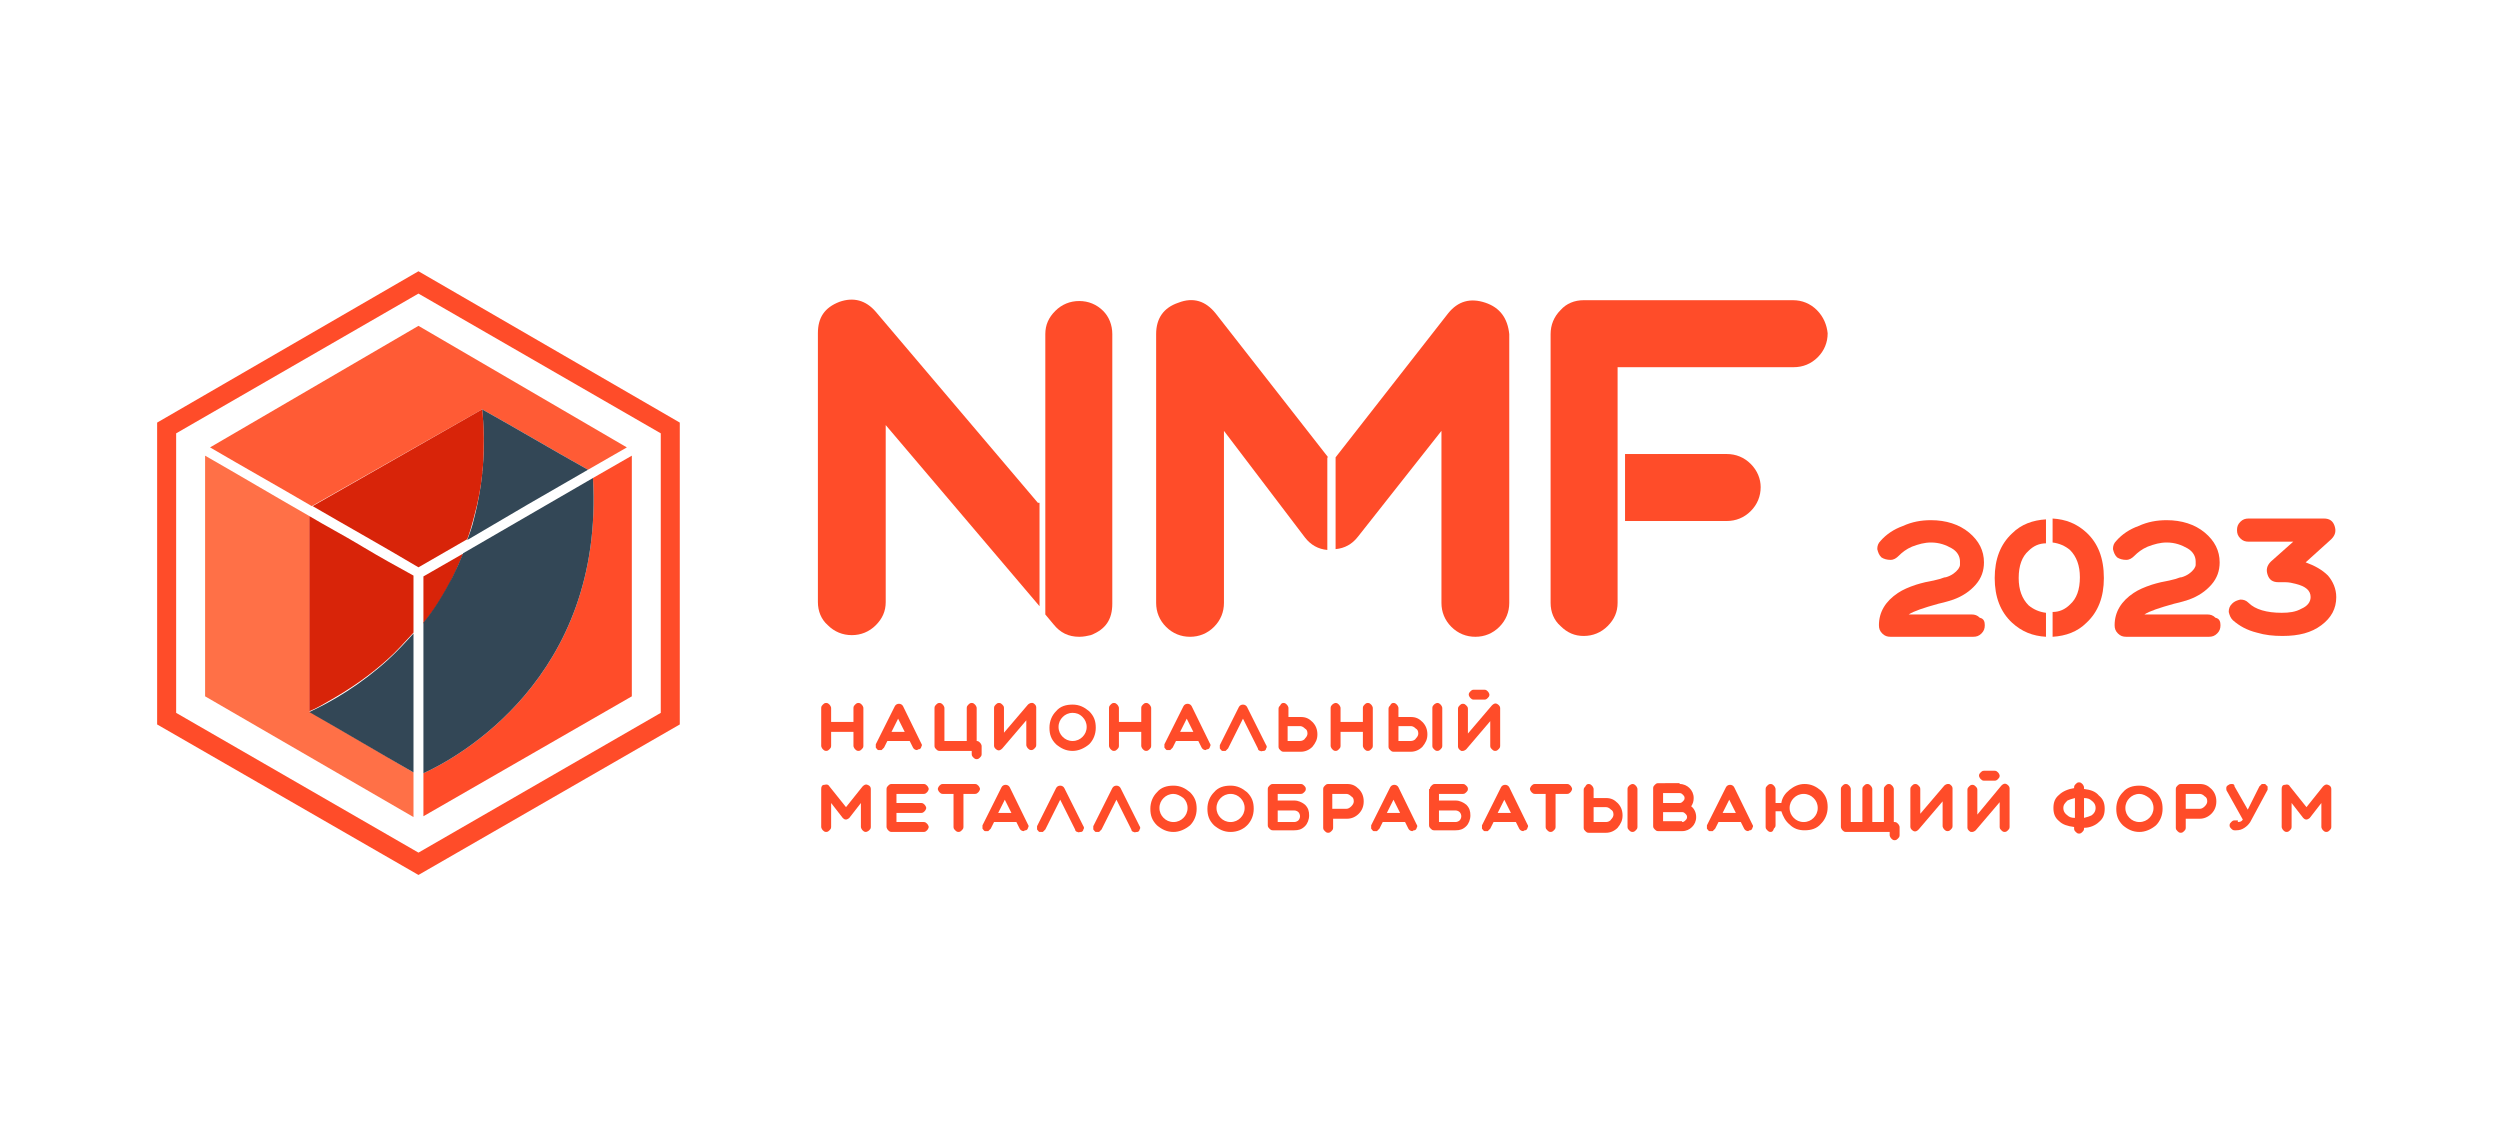<svg xmlns="http://www.w3.org/2000/svg" xmlns:xlink="http://www.w3.org/1999/xlink" id="Слой_1" x="0px" y="0px" viewBox="0 0 302.3 138.7" style="enable-background:new 0 0 302.3 138.7;" xml:space="preserve"> <style type="text/css"> .st0{opacity:0.51;} .st1{fill:#FFFFFF;} .st2{fill:#334756;} .st3{fill:#FF4C29;} .st4{fill:#283C4A;} .st5{fill:#788D9E;} .st6{fill:#2F4858;} .st7{fill:#556979;} .st8{filter:url(#Adobe_OpacityMaskFilter);} .st9{mask:url(#SVGID_1_);} .st10{opacity:0.99;fill:#FFFFFF;} .st11{opacity:0.98;fill:#FFFFFF;} .st12{opacity:0.97;fill:#FFFFFF;} .st13{opacity:0.96;fill:#FFFFFF;} .st14{opacity:0.951;fill:#FFFFFF;} .st15{opacity:0.941;fill:#FFFFFF;} .st16{opacity:0.931;fill:#FFFFFF;} .st17{opacity:0.921;fill:#FFFFFF;} .st18{opacity:0.911;fill:#FFFFFF;} .st19{opacity:0.901;fill:#FFFFFF;} .st20{opacity:0.891;fill:#FFFFFF;} .st21{opacity:0.881;fill:#FFFFFF;} .st22{opacity:0.871;fill:#FFFFFF;} .st23{opacity:0.861;fill:#FFFFFF;} .st24{opacity:0.852;fill:#FFFFFF;} .st25{opacity:0.842;fill:#FFFFFF;} .st26{opacity:0.832;fill:#FFFFFF;} .st27{opacity:0.822;fill:#FFFFFF;} .st28{opacity:0.812;fill:#FFFFFF;} .st29{opacity:0.802;fill:#FFFFFF;} .st30{opacity:0.792;fill:#FFFFFF;} .st31{opacity:0.782;fill:#FFFFFF;} .st32{opacity:0.772;fill:#FFFFFF;} .st33{opacity:0.762;fill:#FFFFFF;} .st34{opacity:0.752;fill:#FFFFFF;} .st35{opacity:0.743;fill:#FFFFFF;} .st36{opacity:0.733;fill:#FFFFFF;} .st37{opacity:0.723;fill:#FFFFFF;} .st38{opacity:0.713;fill:#FFFFFF;} .st39{opacity:0.703;fill:#FFFFFF;} .st40{opacity:0.693;fill:#FFFFFF;} .st41{opacity:0.683;fill:#FFFFFF;} .st42{opacity:0.673;fill:#FFFFFF;} .st43{opacity:0.663;fill:#FFFFFF;} .st44{opacity:0.653;fill:#FFFFFF;} .st45{opacity:0.644;fill:#FFFFFF;} .st46{opacity:0.634;fill:#FFFFFF;} .st47{opacity:0.624;fill:#FFFFFF;} .st48{opacity:0.614;fill:#FFFFFF;} .st49{opacity:0.604;fill:#FFFFFF;} .st50{opacity:0.594;fill:#FFFFFF;} .st51{opacity:0.584;fill:#FFFFFF;} .st52{opacity:0.574;fill:#FFFFFF;} .st53{opacity:0.564;fill:#FFFFFF;} .st54{opacity:0.554;fill:#FFFFFF;} .st55{opacity:0.545;fill:#FFFFFF;} .st56{opacity:0.535;fill:#FFFFFF;} .st57{opacity:0.525;fill:#FFFFFF;} .st58{opacity:0.515;fill:#FFFFFF;} .st59{opacity:0.505;fill:#FFFFFF;} .st60{opacity:0.495;fill:#FFFFFF;} .st61{opacity:0.485;fill:#FFFFFF;} .st62{opacity:0.475;fill:#FFFFFF;} .st63{opacity:0.465;fill:#FFFFFF;} .st64{opacity:0.455;fill:#FFFFFF;} .st65{opacity:0.446;fill:#FFFFFF;} .st66{opacity:0.436;fill:#FFFFFF;} .st67{opacity:0.426;fill:#FFFFFF;} .st68{opacity:0.416;fill:#FFFFFF;} .st69{opacity:0.406;fill:#FFFFFF;} .st70{opacity:0.396;fill:#FFFFFF;} .st71{opacity:0.386;fill:#FFFFFF;} .st72{opacity:0.376;fill:#FFFFFF;} .st73{opacity:0.366;fill:#FFFFFF;} .st74{opacity:0.356;fill:#FFFFFF;} .st75{opacity:0.346;fill:#FFFFFF;} .st76{opacity:0.337;fill:#FFFFFF;} .st77{opacity:0.327;fill:#FFFFFF;} .st78{opacity:0.317;fill:#FFFFFF;} .st79{opacity:0.307;fill:#FFFFFF;} .st80{opacity:0.297;fill:#FFFFFF;} .st81{opacity:0.287;fill:#FFFFFF;} .st82{opacity:0.277;fill:#FFFFFF;} .st83{opacity:0.267;fill:#FFFFFF;} .st84{opacity:0.257;fill:#FFFFFF;} .st85{opacity:0.247;fill:#FFFFFF;} .st86{opacity:0.238;fill:#FFFFFF;} .st87{opacity:0.228;fill:#FFFFFF;} .st88{opacity:0.218;fill:#FFFFFF;} .st89{opacity:0.208;fill:#FFFFFF;} .st90{opacity:0.198;fill:#FFFFFF;} .st91{opacity:0.188;fill:#FFFFFF;} .st92{opacity:0.178;fill:#FFFFFF;} .st93{opacity:0.168;fill:#FFFFFF;} .st94{opacity:0.158;fill:#FFFFFF;} .st95{opacity:0.148;fill:#FFFFFF;} .st96{opacity:0.139;fill:#FFFFFF;} .st97{opacity:0.129;fill:#FFFFFF;} .st98{opacity:0.119;fill:#FFFFFF;} .st99{opacity:0.109;fill:#FFFFFF;} .st100{opacity:9.900990e-02;fill:#FFFFFF;} .st101{opacity:8.910891e-02;fill:#FFFFFF;} .st102{opacity:7.920792e-02;fill:#FFFFFF;} .st103{opacity:6.930693e-02;fill:#FFFFFF;} .st104{opacity:5.940594e-02;fill:#FFFFFF;} .st105{opacity:4.950495e-02;fill:#FFFFFF;} .st106{opacity:3.960396e-02;fill:#FFFFFF;} .st107{opacity:2.970297e-02;fill:#FFFFFF;} .st108{opacity:1.980198e-02;fill:#FFFFFF;} .st109{opacity:9.900990e-03;fill:#FFFFFF;} .st110{opacity:0;fill:#FFFFFF;} .st111{filter:url(#Adobe_OpacityMaskFilter_1_);} .st112{mask:url(#SVGID_2_);} .st113{fill:#FF7047;} .st114{fill:#FF5B35;} .st115{fill:#D82409;} .st116{filter:url(#Adobe_OpacityMaskFilter_2_);} .st117{mask:url(#SVGID_3_);} .st118{filter:url(#Adobe_OpacityMaskFilter_3_);} .st119{mask:url(#SVGID_4_);} .st120{fill:#111111;} .st121{fill:#5E5E5E;} .st122{filter:url(#Adobe_OpacityMaskFilter_4_);} .st123{mask:url(#SVGID_5_);} .st124{fill:#E2E2E2;} .st125{fill:#D0B7A7;} .st126{fill:#EEEEEE;} .st127{fill:#A1A1A1;} .st128{filter:url(#Adobe_OpacityMaskFilter_5_);} .st129{mask:url(#SVGID_6_);} .st130{opacity:0.99;} .st131{opacity:0.98;} .st132{opacity:0.97;} .st133{opacity:0.96;} .st134{opacity:0.951;} .st135{opacity:0.941;} .st136{opacity:0.931;} .st137{opacity:0.921;} .st138{opacity:0.911;} .st139{opacity:0.901;} .st140{opacity:0.891;} .st141{opacity:0.881;} .st142{opacity:0.871;} .st143{opacity:0.861;} .st144{opacity:0.852;} .st145{opacity:0.842;} .st146{opacity:0.832;} .st147{opacity:0.822;} .st148{opacity:0.812;} .st149{opacity:0.802;} .st150{opacity:0.792;} .st151{opacity:0.782;} .st152{opacity:0.772;} .st153{opacity:0.762;} .st154{opacity:0.752;} .st155{opacity:0.743;} .st156{opacity:0.733;} .st157{opacity:0.723;} .st158{opacity:0.713;} .st159{opacity:0.703;} .st160{opacity:0.693;} .st161{opacity:0.683;} .st162{opacity:0.673;} .st163{opacity:0.663;} .st164{opacity:0.653;} .st165{opacity:0.644;} .st166{opacity:0.634;} .st167{opacity:0.624;} .st168{opacity:0.614;} .st169{opacity:0.604;} .st170{opacity:0.594;} .st171{opacity:0.584;} .st172{opacity:0.574;} .st173{opacity:0.564;} .st174{opacity:0.554;} .st175{opacity:0.545;} .st176{opacity:0.535;} .st177{opacity:0.525;} .st178{opacity:0.515;} .st179{opacity:0.505;} .st180{opacity:0.495;} .st181{opacity:0.485;} .st182{opacity:0.475;} .st183{opacity:0.465;} .st184{opacity:0.455;} .st185{opacity:0.446;} .st186{opacity:0.436;} .st187{opacity:0.426;} .st188{opacity:0.416;} .st189{opacity:0.406;} .st190{opacity:0.396;} .st191{opacity:0.386;} .st192{opacity:0.376;} .st193{opacity:0.366;} .st194{opacity:0.356;} .st195{opacity:0.346;} .st196{opacity:0.337;} .st197{opacity:0.327;} .st198{opacity:0.317;} .st199{opacity:0.307;} .st200{opacity:0.297;} .st201{opacity:0.287;} .st202{opacity:0.277;} .st203{opacity:0.267;} .st204{opacity:0.257;} .st205{opacity:0.247;} .st206{opacity:0.238;} .st207{opacity:0.228;} .st208{opacity:0.218;} .st209{opacity:0.208;} .st210{opacity:0.198;} .st211{opacity:0.188;} .st212{opacity:0.178;} .st213{opacity:0.168;} .st214{opacity:0.158;} .st215{opacity:0.148;} .st216{opacity:0.139;} .st217{opacity:0.129;} .st218{opacity:0.119;} .st219{opacity:0.109;} .st220{opacity:9.900990e-02;} .st221{opacity:8.910891e-02;} .st222{opacity:7.920792e-02;} .st223{opacity:6.930693e-02;} .st224{opacity:5.940594e-02;} .st225{opacity:4.950495e-02;} .st226{opacity:3.960396e-02;} .st227{opacity:2.970297e-02;} .st228{opacity:1.980198e-02;} .st229{opacity:9.900990e-03;} .st230{opacity:0;} </style> <g> <g> <path class="st113" d="M37.4,86c0-7.9,0-15.7,0-23.6c-4.2-2.4-8.4-4.9-12.6-7.3v29.1L50,98.8v-5.4C45.8,90.9,41.6,88.5,37.4,86z"/> <path class="st114" d="M58.3,49.5c4.3,2.4,8.5,4.9,12.8,7.3l4.7-2.7L50.6,39.4L25.4,54.1c4.1,2.4,8.2,4.7,12.3,7.1 C44.6,57.3,51.4,53.4,58.3,49.5z"/> <polygon class="st6" points="50.6,69.3 50.6,69.3 50.6,69.3 "/> <path class="st3" d="M76.4,55.1l-4.7,2.7C73.1,82,55.2,91.7,51.2,93.5v5.2l25.2-14.5V55.1z"/> <g> <path class="st3" d="M50.6,105.8L19,87.6V51.1l31.6-18.3l31.6,18.3v36.5L50.6,105.8z M21.3,86.2l29.3,16.9l29.3-16.9V52.4 L50.6,35.5L21.3,52.4V86.2z"/> </g> <path class="st2" d="M71.1,56.8c-4.3-2.4-8.5-4.9-12.8-7.3c0.4,3.7,0.3,8.3-1,13.3c-0.2,0.9-0.5,1.7-0.8,2.5 C61.4,62.4,66.2,59.6,71.1,56.8z"/> <path class="st2" d="M46.9,79.8c-3.3,3-6.7,5-9.5,6.3c4.2,2.4,8.4,4.9,12.6,7.3v-6.9c0-3.3,0-6.6,0-9.9 C49.1,77.6,48.1,78.7,46.9,79.8z"/> <path class="st6" d="M58.4,57c0,0-0.1,0-0.1,0.1c0,0,0,0,0,0C58.4,57.1,58.4,57.1,58.4,57C58.4,57.1,58.4,57.1,58.4,57z"/> <g> <path class="st115" d="M44,66.2C44,66.2,44,66.2,44,66.2c-0.2-0.1-0.3-0.2-0.5-0.3c0,0,0,0,0,0c0,0,0,0,0,0 c-2-1.2-4.1-2.3-6.1-3.5c0,7.9,0,15.7,0,23.6c0.8-0.3,1.8-0.9,3-1.6c3.1-1.8,5.3-3.6,6.6-4.8c0.8-0.7,1.8-1.8,3-3.1v-6.9 C48,68.5,46,67.4,44,66.2z"/> <path class="st115" d="M55.9,67l-4.7,2.7v5.5v0.2c1.3-1.6,2.5-3.5,3.5-5.5c0.5-1,0.9-2,1.3-2.9L55.9,67z"/> <path class="st115" d="M58.5,53c0-1.4-0.1-2.7-0.2-3.5c-6.8,3.9-13.7,7.8-20.5,11.7c4.3,2.5,8.6,4.9,12.8,7.4l5.9-3.4 c0.6-1.6,0.9-3.1,1.2-4.2C58.5,57.5,58.5,54.7,58.5,53z"/> </g> <path class="st2" d="M71.7,57.8l-6.9,4l0,0L56,66.9c-0.4,1-0.8,1.9-1.3,2.9c-1.1,2.1-2.2,3.9-3.5,5.5v10.3v7.9 C55.2,91.7,73.1,82,71.7,57.8z"/> <defs> <filter id="Adobe_OpacityMaskFilter" filterUnits="userSpaceOnUse" x="35.9" y="48.4" width="41.9" height="49"> <feColorMatrix type="matrix" values="1 0 0 0 0 0 1 0 0 0 0 0 1 0 0 0 0 0 1 0"/> </filter> </defs> <mask maskUnits="userSpaceOnUse" x="35.9" y="48.4" width="41.9" height="49" id="SVGID_1_"> <g class="st8"> <path class="st1" d="M71.1,56.8c-4.3-2.4-8.5-4.9-12.8-7.3c0.4,3.7,0.3,8.3-1,13.3c-0.2,0.9-0.5,1.7-0.8,2.5 C61.4,62.4,66.2,59.6,71.1,56.8z"/> <path class="st1" d="M46.9,79.8c-3.3,3-6.7,5-9.5,6.3c4.2,2.4,8.4,4.9,12.6,7.3v-6.9c0-3.3,0-6.6,0-9.9 C49.1,77.6,48.1,78.7,46.9,79.8z"/> <path class="st1" d="M71.7,57.8l-6.9,4l0,0L56,66.9c-0.4,1-0.8,1.9-1.3,2.9c-1.1,2.1-2.2,3.9-3.5,5.5v10.3v7.9 C55.2,91.7,73.1,82,71.7,57.8z"/> </g> </mask> <g class="st9"> <line class="st1" x1="56.3" y1="48.4" x2="77.7" y2="60.7"/> <line class="st10" x1="56.1" y1="48.8" x2="77.5" y2="61.1"/> <line class="st11" x1="55.9" y1="49.2" x2="77.3" y2="61.4"/> <line class="st12" x1="55.7" y1="49.5" x2="77.1" y2="61.8"/> <line class="st13" x1="55.5" y1="49.9" x2="76.9" y2="62.2"/> <line class="st14" x1="55.3" y1="50.3" x2="76.7" y2="62.5"/> <line class="st15" x1="55.1" y1="50.6" x2="76.5" y2="62.9"/> <line class="st16" x1="54.9" y1="51" x2="76.3" y2="63.3"/> <line class="st17" x1="54.7" y1="51.3" x2="76.1" y2="63.6"/> <line class="st18" x1="54.5" y1="51.7" x2="75.9" y2="64"/> <line class="st19" x1="54.3" y1="52.1" x2="75.7" y2="64.3"/> <line class="st20" x1="54.1" y1="52.4" x2="75.5" y2="64.7"/> <line class="st21" x1="53.9" y1="52.8" x2="75.3" y2="65.1"/> <line class="st22" x1="53.7" y1="53.2" x2="75.1" y2="65.4"/> <line class="st23" x1="53.5" y1="53.5" x2="74.9" y2="65.8"/> <line class="st24" x1="53.3" y1="53.9" x2="74.7" y2="66.2"/> <line class="st25" x1="53.1" y1="54.3" x2="74.5" y2="66.5"/> <line class="st26" x1="52.8" y1="54.6" x2="74.3" y2="66.9"/> <line class="st27" x1="52.6" y1="55" x2="74.1" y2="67.3"/> <line class="st28" x1="52.4" y1="55.3" x2="73.9" y2="67.6"/> <line class="st29" x1="52.2" y1="55.7" x2="73.7" y2="68"/> <line class="st30" x1="52" y1="56.1" x2="73.5" y2="68.3"/> <line class="st31" x1="51.8" y1="56.4" x2="73.3" y2="68.7"/> <line class="st32" x1="51.6" y1="56.8" x2="73.1" y2="69.1"/> <line class="st33" x1="51.4" y1="57.2" x2="72.9" y2="69.4"/> <line class="st34" x1="51.2" y1="57.5" x2="72.7" y2="69.8"/> <line class="st35" x1="51" y1="57.9" x2="72.5" y2="70.2"/> <line class="st36" x1="50.8" y1="58.2" x2="72.3" y2="70.5"/> <line class="st37" x1="50.6" y1="58.6" x2="72.1" y2="70.9"/> <line class="st38" x1="50.4" y1="59" x2="71.9" y2="71.3"/> <line class="st39" x1="50.2" y1="59.3" x2="71.7" y2="71.6"/> <line class="st40" x1="50" y1="59.7" x2="71.5" y2="72"/> <line class="st41" x1="49.8" y1="60.1" x2="71.3" y2="72.3"/> <line class="st42" x1="49.6" y1="60.4" x2="71.1" y2="72.7"/> <line class="st43" x1="49.4" y1="60.8" x2="70.9" y2="73.1"/> <line class="st44" x1="49.2" y1="61.2" x2="70.7" y2="73.4"/> <line class="st45" x1="49" y1="61.5" x2="70.5" y2="73.8"/> <line class="st46" x1="48.8" y1="61.9" x2="70.3" y2="74.2"/> <line class="st47" x1="48.6" y1="62.2" x2="70.1" y2="74.5"/> <line class="st48" x1="48.4" y1="62.6" x2="69.9" y2="74.9"/> <line class="st49" x1="48.2" y1="63" x2="69.7" y2="75.2"/> <line class="st50" x1="48" y1="63.3" x2="69.5" y2="75.6"/> <line class="st51" x1="47.8" y1="63.7" x2="69.2" y2="76"/> <line class="st52" x1="47.6" y1="64.1" x2="69" y2="76.3"/> <line class="st53" x1="47.4" y1="64.4" x2="68.8" y2="76.7"/> <line class="st54" x1="47.2" y1="64.8" x2="68.6" y2="77.1"/> <line class="st55" x1="47" y1="65.1" x2="68.4" y2="77.4"/> <line class="st56" x1="46.8" y1="65.5" x2="68.2" y2="77.8"/> <line class="st57" x1="46.6" y1="65.9" x2="68" y2="78.2"/> <line class="st58" x1="46.4" y1="66.2" x2="67.8" y2="78.5"/> <line class="st59" x1="46.2" y1="66.6" x2="67.6" y2="78.9"/> <line class="st60" x1="46" y1="67" x2="67.4" y2="79.2"/> <line class="st61" x1="45.8" y1="67.3" x2="67.2" y2="79.6"/> <line class="st62" x1="45.6" y1="67.7" x2="67" y2="80"/> <line class="st63" x1="45.4" y1="68.1" x2="66.8" y2="80.3"/> <line class="st64" x1="45.2" y1="68.4" x2="66.6" y2="80.7"/> <line class="st65" x1="45" y1="68.8" x2="66.4" y2="81.1"/> <line class="st66" x1="44.8" y1="69.1" x2="66.2" y2="81.4"/> <line class="st67" x1="44.6" y1="69.5" x2="66" y2="81.8"/> <line class="st68" x1="44.4" y1="69.9" x2="65.8" y2="82.1"/> <line class="st69" x1="44.2" y1="70.2" x2="65.6" y2="82.5"/> <line class="st70" x1="44" y1="70.6" x2="65.4" y2="82.9"/> <line class="st71" x1="43.8" y1="71" x2="65.2" y2="83.2"/> <line class="st72" x1="43.6" y1="71.3" x2="65" y2="83.6"/> <line class="st73" x1="43.3" y1="71.7" x2="64.8" y2="84"/> <line class="st74" x1="43.1" y1="72" x2="64.6" y2="84.3"/> <line class="st75" x1="42.9" y1="72.4" x2="64.4" y2="84.7"/> <line class="st76" x1="42.7" y1="72.8" x2="64.2" y2="85.1"/> <line class="st77" x1="42.5" y1="73.1" x2="64" y2="85.4"/> <line class="st78" x1="42.3" y1="73.5" x2="63.8" y2="85.8"/> <line class="st79" x1="42.1" y1="73.9" x2="63.6" y2="86.1"/> <line class="st80" x1="41.9" y1="74.2" x2="63.4" y2="86.5"/> <line class="st81" x1="41.7" y1="74.6" x2="63.2" y2="86.9"/> <line class="st82" x1="41.5" y1="75" x2="63" y2="87.2"/> <line class="st83" x1="41.3" y1="75.3" x2="62.8" y2="87.6"/> <line class="st84" x1="41.1" y1="75.7" x2="62.6" y2="88"/> <line class="st85" x1="40.9" y1="76" x2="62.4" y2="88.3"/> <line class="st86" x1="40.7" y1="76.4" x2="62.2" y2="88.7"/> <line class="st87" x1="40.5" y1="76.8" x2="62" y2="89"/> <line class="st88" x1="40.3" y1="77.1" x2="61.8" y2="89.4"/> <line class="st89" x1="40.1" y1="77.5" x2="61.6" y2="89.8"/> <line class="st90" x1="39.9" y1="77.9" x2="61.4" y2="90.1"/> <line class="st91" x1="39.7" y1="78.2" x2="61.2" y2="90.5"/> <line class="st92" x1="39.5" y1="78.6" x2="61" y2="90.9"/> <line class="st93" x1="39.3" y1="78.9" x2="60.8" y2="91.2"/> <line class="st94" x1="39.1" y1="79.3" x2="60.6" y2="91.6"/> <line class="st95" x1="38.9" y1="79.7" x2="60.4" y2="92"/> <line class="st96" x1="38.7" y1="80" x2="60.2" y2="92.3"/> <line class="st97" x1="38.5" y1="80.4" x2="60" y2="92.7"/> <line class="st98" x1="38.3" y1="80.8" x2="59.7" y2="93"/> <line class="st99" x1="38.1" y1="81.1" x2="59.5" y2="93.4"/> <line class="st100" x1="37.9" y1="81.5" x2="59.3" y2="93.8"/> <line class="st101" x1="37.7" y1="81.9" x2="59.1" y2="94.1"/> <line class="st102" x1="37.5" y1="82.2" x2="58.9" y2="94.5"/> <line class="st103" x1="37.3" y1="82.6" x2="58.7" y2="94.9"/> <line class="st104" x1="37.1" y1="82.9" x2="58.5" y2="95.2"/> <line class="st105" x1="36.9" y1="83.3" x2="58.3" y2="95.6"/> <line class="st106" x1="36.7" y1="83.7" x2="58.1" y2="95.9"/> <line class="st107" x1="36.5" y1="84" x2="57.9" y2="96.3"/> <line class="st108" x1="36.3" y1="84.4" x2="57.7" y2="96.7"/> <line class="st109" x1="36.1" y1="84.8" x2="57.5" y2="97"/> <line class="st110" x1="35.9" y1="85.1" x2="57.3" y2="97.4"/> </g> </g> <g> <g> <path class="st3" d="M99.9,85c0.2,0,0.3,0.1,0.4,0.2c0.1,0.1,0.2,0.3,0.2,0.4v1.7h2.7v-1.7c0-0.2,0.1-0.3,0.2-0.4 c0.1-0.1,0.2-0.2,0.4-0.2c0.2,0,0.3,0.1,0.4,0.2c0.1,0.1,0.2,0.3,0.2,0.4v4.6c0,0.2-0.1,0.3-0.2,0.4c-0.1,0.1-0.2,0.2-0.4,0.2 c-0.2,0-0.3-0.1-0.4-0.2c-0.1-0.1-0.2-0.3-0.2-0.4v-1.7h-2.7v1.7c0,0.2-0.1,0.3-0.2,0.4c-0.1,0.1-0.2,0.2-0.4,0.2 c-0.2,0-0.3-0.1-0.4-0.2c-0.1-0.1-0.2-0.3-0.2-0.4v-4.6c0-0.2,0.1-0.3,0.2-0.4C99.6,85.1,99.7,85,99.9,85z"/> <path class="st3" d="M111.4,89.9c0.1,0.1,0.1,0.3,0,0.4c0,0.1-0.1,0.3-0.3,0.3c-0.1,0-0.2,0.1-0.2,0.1c-0.2,0-0.4-0.1-0.5-0.3 l-0.4-0.8h-2.7l-0.4,0.8c-0.1,0.1-0.2,0.2-0.3,0.3c-0.2,0-0.3,0-0.4,0s-0.2-0.2-0.3-0.3c0-0.2,0-0.3,0-0.4l2.3-4.6 c0.1-0.2,0.3-0.3,0.5-0.3c0.2,0,0.4,0.1,0.5,0.3L111.4,89.9z M109.4,88.5l-0.8-1.6l-0.8,1.6H109.4z"/> <path class="st3" d="M118.1,89.6c0.2,0,0.3,0.1,0.4,0.2c0.1,0.1,0.2,0.3,0.2,0.4v1c0,0.2-0.1,0.3-0.2,0.4 c-0.1,0.1-0.2,0.2-0.4,0.2c-0.2,0-0.3-0.1-0.4-0.2c-0.1-0.1-0.2-0.2-0.2-0.4v-0.4h-3.9c-0.2,0-0.3-0.1-0.4-0.2 c-0.1-0.1-0.2-0.2-0.2-0.4v-4.6c0-0.2,0.1-0.3,0.2-0.4c0.1-0.1,0.2-0.2,0.4-0.2c0.2,0,0.3,0.1,0.4,0.2c0.1,0.1,0.2,0.3,0.2,0.4v4 h2.7v-4c0-0.2,0.1-0.3,0.2-0.4c0.1-0.1,0.2-0.2,0.4-0.2c0.2,0,0.3,0.1,0.4,0.2c0.1,0.1,0.2,0.3,0.2,0.4L118.1,89.6L118.1,89.6z"/> <path class="st3" d="M120.2,85.6c0-0.2,0.1-0.3,0.2-0.4c0.1-0.1,0.2-0.2,0.4-0.2c0.2,0,0.3,0.1,0.4,0.2c0.1,0.1,0.2,0.2,0.2,0.4 v3l2.9-3.4c0.1-0.1,0.3-0.2,0.4-0.2c0.1,0,0.1,0,0.2,0c0.2,0.1,0.4,0.3,0.4,0.5v4.6c0,0.2-0.1,0.3-0.2,0.4 c-0.1,0.1-0.2,0.2-0.4,0.2c-0.2,0-0.3-0.1-0.4-0.2c-0.1-0.1-0.2-0.3-0.2-0.4v-3l-2.9,3.4c-0.2,0.2-0.4,0.3-0.6,0.2 c-0.2-0.1-0.4-0.3-0.4-0.5V85.6z"/> <path class="st3" d="M129.7,90.8c-0.8,0-1.4-0.3-2-0.8c-0.6-0.6-0.8-1.2-0.8-2s0.3-1.5,0.8-2c0.5-0.6,1.2-0.8,2-0.8 s1.4,0.3,2,0.8c0.6,0.6,0.8,1.2,0.8,2s-0.3,1.5-0.8,2C131.1,90.5,130.4,90.8,129.7,90.8z M129.7,86.2c-0.5,0-0.9,0.2-1.2,0.5 c-0.3,0.3-0.5,0.7-0.5,1.2s0.2,0.9,0.5,1.2c0.3,0.3,0.7,0.5,1.2,0.5s0.9-0.2,1.2-0.5c0.3-0.3,0.5-0.7,0.5-1.2s-0.2-0.9-0.5-1.2 C130.5,86.3,130.1,86.2,129.7,86.2z"/> <path class="st3" d="M134.7,85c0.2,0,0.3,0.1,0.4,0.2c0.1,0.1,0.2,0.3,0.2,0.4v1.7h2.7v-1.7c0-0.2,0.1-0.3,0.2-0.4 c0.1-0.1,0.2-0.2,0.4-0.2c0.2,0,0.3,0.1,0.4,0.2c0.1,0.1,0.2,0.3,0.2,0.4v4.6c0,0.2-0.1,0.3-0.2,0.4c-0.1,0.1-0.2,0.2-0.4,0.2 c-0.2,0-0.3-0.1-0.4-0.2c-0.1-0.1-0.2-0.3-0.2-0.4v-1.7h-2.7v1.7c0,0.2-0.1,0.3-0.2,0.4c-0.1,0.1-0.2,0.2-0.4,0.2 c-0.2,0-0.3-0.1-0.4-0.2c-0.1-0.1-0.2-0.3-0.2-0.4v-4.6c0-0.2,0.1-0.3,0.2-0.4C134.4,85.1,134.5,85,134.7,85z"/> <path class="st3" d="M146.3,89.9c0.1,0.1,0.1,0.3,0,0.4c0,0.1-0.1,0.3-0.3,0.3c-0.1,0-0.2,0.1-0.2,0.1c-0.2,0-0.4-0.1-0.5-0.3 l-0.4-0.8h-2.7l-0.4,0.8c-0.1,0.1-0.2,0.2-0.3,0.3c-0.2,0-0.3,0-0.4,0s-0.2-0.2-0.3-0.3c0-0.2,0-0.3,0-0.4l2.3-4.6 c0.1-0.2,0.3-0.3,0.5-0.3c0.2,0,0.4,0.1,0.5,0.3L146.3,89.9z M144.3,88.5l-0.8-1.6l-0.8,1.6H144.3z"/> <path class="st3" d="M150.3,86.9l-1.8,3.6c-0.1,0.1-0.2,0.2-0.3,0.3c-0.2,0-0.3,0-0.4,0s-0.2-0.2-0.3-0.3c0-0.2,0-0.3,0-0.4 l2.3-4.6c0.1-0.2,0.3-0.3,0.5-0.3c0.2,0,0.4,0.1,0.5,0.3l2.3,4.6c0.1,0.1,0.1,0.3,0,0.4c0,0.1-0.1,0.3-0.3,0.3s-0.3,0.1-0.4,0 c-0.1,0-0.3-0.1-0.3-0.3L150.3,86.9z"/> <path class="st3" d="M155.2,85c0.2,0,0.3,0.1,0.4,0.2c0.1,0.1,0.2,0.3,0.2,0.4v1.1h1.5c0.6,0,1,0.2,1.4,0.6 c0.4,0.4,0.6,0.9,0.6,1.5s-0.2,1-0.6,1.5c-0.4,0.4-0.9,0.6-1.4,0.6h-2.1c-0.2,0-0.3-0.1-0.4-0.2c-0.1-0.1-0.2-0.2-0.2-0.4v-4.6 c0-0.2,0.1-0.3,0.2-0.4C154.9,85.1,155,85,155.2,85z M155.7,87.8v1.8h1.5c0.2,0,0.5-0.1,0.6-0.3c0.2-0.2,0.3-0.4,0.3-0.6 c0-0.3-0.1-0.5-0.3-0.6c-0.2-0.2-0.4-0.3-0.6-0.3H155.7z"/> <path class="st3" d="M161.5,85c0.2,0,0.3,0.1,0.4,0.2c0.1,0.1,0.2,0.3,0.2,0.4v1.7h2.7v-1.7c0-0.2,0.1-0.3,0.2-0.4 c0.1-0.1,0.2-0.2,0.4-0.2c0.2,0,0.3,0.1,0.4,0.2c0.1,0.1,0.2,0.3,0.2,0.4v4.6c0,0.2-0.1,0.3-0.2,0.4c-0.1,0.1-0.2,0.2-0.4,0.2 c-0.2,0-0.3-0.1-0.4-0.2c-0.1-0.1-0.2-0.3-0.2-0.4v-1.7h-2.7v1.7c0,0.2-0.1,0.3-0.2,0.4c-0.1,0.1-0.2,0.2-0.4,0.2 c-0.2,0-0.3-0.1-0.4-0.2c-0.1-0.1-0.2-0.3-0.2-0.4v-4.6c0-0.2,0.1-0.3,0.2-0.4C161.2,85.1,161.4,85,161.5,85z"/> <path class="st3" d="M168.5,85c0.2,0,0.3,0.1,0.4,0.2c0.1,0.1,0.2,0.3,0.2,0.4v1.1h1.5c0.6,0,1,0.2,1.4,0.6 c0.4,0.4,0.6,0.9,0.6,1.5s-0.2,1-0.6,1.5c-0.4,0.4-0.9,0.6-1.4,0.6h-2.1c-0.2,0-0.3-0.1-0.4-0.2c-0.1-0.1-0.2-0.2-0.2-0.4v-4.6 c0-0.2,0.1-0.3,0.2-0.4C168.2,85.1,168.3,85,168.5,85z M169.1,87.8v1.8h1.5c0.2,0,0.5-0.1,0.6-0.3c0.2-0.2,0.3-0.4,0.3-0.6 c0-0.3-0.1-0.5-0.3-0.6c-0.2-0.2-0.4-0.3-0.6-0.3H169.1z M173.8,85c0.2,0,0.3,0.1,0.4,0.2c0.1,0.1,0.2,0.3,0.2,0.4v4.6 c0,0.2-0.1,0.3-0.2,0.4c-0.1,0.1-0.2,0.2-0.4,0.2c-0.2,0-0.3-0.1-0.4-0.2c-0.1-0.1-0.2-0.2-0.2-0.4v-4.6c0-0.2,0.1-0.3,0.2-0.4 C173.5,85.1,173.7,85,173.8,85z"/> <path class="st3" d="M181.4,90.2c0,0.2-0.1,0.3-0.2,0.4c-0.1,0.1-0.2,0.2-0.4,0.2c-0.2,0-0.3-0.1-0.4-0.2 c-0.1-0.1-0.2-0.2-0.2-0.4v-3l-2.9,3.4c-0.1,0.1-0.3,0.2-0.4,0.2c-0.1,0-0.1,0-0.2,0c-0.2-0.1-0.4-0.3-0.4-0.5v-4.6 c0-0.2,0.1-0.3,0.2-0.4c0.1-0.1,0.2-0.2,0.4-0.2c0.2,0,0.3,0.1,0.4,0.2c0.1,0.1,0.2,0.2,0.2,0.4v3l2.9-3.4 c0.2-0.2,0.4-0.3,0.6-0.2c0.2,0.1,0.4,0.3,0.4,0.5V90.2z M179.5,83.4c0.2,0,0.3,0.1,0.4,0.2c0.1,0.1,0.2,0.3,0.2,0.4 c0,0.2-0.1,0.3-0.2,0.4c-0.1,0.1-0.2,0.2-0.4,0.2h-1.3c-0.2,0-0.3-0.1-0.4-0.2c-0.1-0.1-0.2-0.3-0.2-0.4c0-0.2,0.1-0.3,0.2-0.4 c0.1-0.1,0.2-0.2,0.4-0.2H179.5z"/> <path class="st3" d="M104.7,100.6c-0.2,0-0.3-0.1-0.4-0.2c-0.1-0.1-0.2-0.3-0.2-0.4v-2.9l-1.4,1.8c-0.1,0.1-0.3,0.2-0.4,0.2 c-0.2,0-0.3-0.1-0.4-0.2l-1.4-1.8v2.9c0,0.2-0.1,0.3-0.2,0.4c-0.1,0.1-0.2,0.2-0.4,0.2c-0.2,0-0.3-0.1-0.4-0.2 c-0.1-0.1-0.2-0.3-0.2-0.4v-4.6c0-0.3,0.1-0.5,0.4-0.5c0.3-0.1,0.5,0,0.6,0.2l2,2.5l2-2.5c0.2-0.2,0.4-0.3,0.6-0.2 c0.3,0.1,0.4,0.3,0.4,0.5v4.6c0,0.2-0.1,0.3-0.2,0.4C105,100.5,104.8,100.6,104.7,100.6z"/> <path class="st3" d="M107.8,100.6c-0.2,0-0.3-0.1-0.4-0.2c-0.1-0.1-0.2-0.3-0.2-0.4v-4.6c0-0.2,0.1-0.3,0.2-0.4 c0.1-0.1,0.2-0.2,0.4-0.2h3.9c0.2,0,0.3,0.1,0.4,0.2c0.1,0.1,0.2,0.3,0.2,0.4s-0.1,0.3-0.2,0.4c-0.1,0.1-0.2,0.2-0.4,0.2h-3.3 v1.1h3c0.2,0,0.3,0.1,0.4,0.2c0.1,0.1,0.2,0.3,0.2,0.4s-0.1,0.3-0.2,0.4c-0.1,0.1-0.2,0.2-0.4,0.2h-3v1.1h3.3 c0.2,0,0.3,0.1,0.4,0.2c0.1,0.1,0.2,0.3,0.2,0.4s-0.1,0.3-0.2,0.4c-0.1,0.1-0.2,0.2-0.4,0.2H107.8z"/> <path class="st3" d="M114,96c-0.2,0-0.3-0.1-0.4-0.2c-0.1-0.1-0.2-0.3-0.2-0.4s0.1-0.3,0.2-0.4c0.1-0.1,0.2-0.2,0.4-0.2h3.9 c0.2,0,0.3,0.1,0.4,0.2c0.1,0.1,0.2,0.3,0.2,0.4s-0.1,0.3-0.2,0.4c-0.1,0.1-0.2,0.2-0.4,0.2h-1.4v4c0,0.2-0.1,0.3-0.2,0.4 c-0.1,0.1-0.2,0.2-0.4,0.2s-0.3-0.1-0.4-0.2c-0.1-0.1-0.2-0.2-0.2-0.4v-4H114z"/> <path class="st3" d="M124.3,99.7c0.1,0.1,0.1,0.3,0,0.4c0,0.1-0.1,0.3-0.3,0.3c-0.1,0-0.2,0.1-0.2,0.1c-0.2,0-0.4-0.1-0.5-0.3 l-0.4-0.8h-2.7l-0.4,0.8c-0.1,0.1-0.2,0.2-0.3,0.3c-0.2,0-0.3,0-0.4,0s-0.2-0.2-0.3-0.3c0-0.2,0-0.3,0-0.4l2.3-4.6 c0.1-0.2,0.3-0.3,0.5-0.3c0.2,0,0.4,0.1,0.5,0.3L124.3,99.7z M122.3,98.3l-0.8-1.6l-0.8,1.6H122.3z"/> <path class="st3" d="M128.2,96.7l-1.8,3.6c-0.1,0.1-0.2,0.2-0.3,0.3c-0.2,0-0.3,0-0.4,0s-0.2-0.2-0.3-0.3c0-0.2,0-0.3,0-0.4 l2.3-4.6c0.1-0.2,0.3-0.3,0.5-0.3c0.2,0,0.4,0.1,0.5,0.3l2.3,4.6c0.1,0.1,0.1,0.3,0,0.4c0,0.1-0.1,0.3-0.3,0.3s-0.3,0.1-0.4,0 c-0.1,0-0.3-0.1-0.3-0.3L128.2,96.7z"/> <path class="st3" d="M135,96.7l-1.8,3.6c-0.1,0.1-0.2,0.2-0.3,0.3c-0.2,0-0.3,0-0.4,0s-0.2-0.2-0.3-0.3c0-0.2,0-0.3,0-0.4 l2.3-4.6c0.1-0.2,0.3-0.3,0.5-0.3c0.2,0,0.4,0.1,0.5,0.3l2.3,4.6c0.1,0.1,0.1,0.3,0,0.4c0,0.1-0.1,0.3-0.3,0.3s-0.3,0.1-0.4,0 c-0.1,0-0.3-0.1-0.3-0.3L135,96.7z"/> <path class="st3" d="M141.9,100.6c-0.8,0-1.4-0.3-2-0.8c-0.6-0.6-0.8-1.2-0.8-2s0.3-1.5,0.8-2c0.5-0.6,1.2-0.8,2-0.8 s1.4,0.3,2,0.8c0.6,0.6,0.8,1.2,0.8,2s-0.3,1.5-0.8,2C143.3,100.3,142.6,100.6,141.9,100.6z M141.9,96c-0.5,0-0.9,0.2-1.2,0.5 c-0.3,0.3-0.5,0.7-0.5,1.2s0.2,0.9,0.5,1.2c0.3,0.3,0.7,0.5,1.2,0.5s0.9-0.2,1.2-0.5c0.3-0.3,0.5-0.7,0.5-1.2s-0.2-0.9-0.5-1.2 C142.7,96.2,142.3,96,141.9,96z"/> <path class="st3" d="M148.8,100.6c-0.8,0-1.4-0.3-2-0.8c-0.6-0.6-0.8-1.2-0.8-2s0.3-1.5,0.8-2c0.5-0.6,1.2-0.8,2-0.8 s1.4,0.3,2,0.8c0.6,0.6,0.8,1.2,0.8,2s-0.3,1.5-0.8,2C150.3,100.3,149.6,100.6,148.8,100.6z M148.8,96c-0.5,0-0.9,0.2-1.2,0.5 c-0.3,0.3-0.5,0.7-0.5,1.2s0.2,0.9,0.5,1.2c0.3,0.3,0.7,0.5,1.2,0.5s0.9-0.2,1.2-0.5c0.3-0.3,0.5-0.7,0.5-1.2s-0.2-0.9-0.5-1.2 C149.7,96.2,149.3,96,148.8,96z"/> <path class="st3" d="M153.3,95.4c0-0.2,0.1-0.3,0.2-0.4c0.1-0.1,0.2-0.2,0.4-0.2h3.4c0.2,0,0.3,0.1,0.4,0.2 c0.1,0.1,0.2,0.2,0.2,0.4s-0.1,0.3-0.2,0.4c-0.1,0.1-0.2,0.2-0.4,0.2h-2.8v0.8h2c0.5,0,0.9,0.2,1.3,0.5c0.4,0.4,0.5,0.8,0.5,1.3 c0,0.5-0.2,1-0.5,1.3c-0.4,0.4-0.8,0.5-1.3,0.5h-2.6c-0.2,0-0.3-0.1-0.4-0.2c-0.1-0.1-0.2-0.2-0.2-0.4V95.4z M154.5,99.4h2 c0.2,0,0.4-0.1,0.5-0.2c0.1-0.1,0.2-0.3,0.2-0.5s-0.1-0.4-0.2-0.5c-0.1-0.1-0.3-0.2-0.5-0.2h-2V99.4z"/> <path class="st3" d="M160,95.4c0-0.2,0.1-0.3,0.2-0.4c0.1-0.1,0.2-0.2,0.4-0.2h2.3c0.6,0,1,0.2,1.4,0.6c0.4,0.4,0.6,0.9,0.6,1.5 c0,0.6-0.2,1.1-0.6,1.5c-0.4,0.4-0.9,0.6-1.4,0.6h-1.7v1.1c0,0.2-0.1,0.3-0.2,0.4c-0.1,0.1-0.2,0.2-0.4,0.2 c-0.2,0-0.3-0.1-0.4-0.2c-0.1-0.1-0.2-0.2-0.2-0.4V95.4z M161.1,97.8h1.7c0.2,0,0.4-0.1,0.6-0.3c0.2-0.2,0.3-0.4,0.3-0.6 c0-0.3-0.1-0.5-0.3-0.6c-0.2-0.2-0.4-0.3-0.6-0.3h-1.7V97.8z"/> <path class="st3" d="M171.3,99.7c0.1,0.1,0.1,0.3,0,0.4c0,0.1-0.1,0.3-0.3,0.3c-0.1,0-0.2,0.1-0.2,0.1c-0.2,0-0.4-0.1-0.5-0.3 l-0.4-0.8h-2.7l-0.4,0.8c-0.1,0.1-0.2,0.2-0.3,0.3c-0.2,0-0.3,0-0.4,0s-0.2-0.2-0.3-0.3c0-0.2,0-0.3,0-0.4l2.3-4.6 c0.1-0.2,0.3-0.3,0.5-0.3c0.2,0,0.4,0.1,0.5,0.3L171.3,99.7z M169.3,98.3l-0.8-1.6l-0.8,1.6H169.3z"/> <path class="st3" d="M172.9,95.4c0-0.2,0.1-0.3,0.2-0.4c0.1-0.1,0.2-0.2,0.4-0.2h3.4c0.2,0,0.3,0.1,0.4,0.2 c0.1,0.1,0.2,0.2,0.2,0.4s-0.1,0.3-0.2,0.4c-0.1,0.1-0.2,0.2-0.4,0.2H174v0.8h2c0.5,0,0.9,0.2,1.3,0.5c0.4,0.4,0.5,0.8,0.5,1.3 c0,0.5-0.2,1-0.5,1.3c-0.4,0.4-0.8,0.5-1.3,0.5h-2.6c-0.2,0-0.3-0.1-0.4-0.2c-0.1-0.1-0.2-0.2-0.2-0.4V95.4z M174,99.4h2 c0.2,0,0.4-0.1,0.5-0.2c0.1-0.1,0.2-0.3,0.2-0.5s-0.1-0.4-0.2-0.5c-0.1-0.1-0.3-0.2-0.5-0.2h-2V99.4z"/> <path class="st3" d="M184.7,99.7c0.1,0.1,0.1,0.3,0,0.4c0,0.1-0.1,0.3-0.3,0.3c-0.1,0-0.2,0.1-0.2,0.1c-0.2,0-0.4-0.1-0.5-0.3 l-0.4-0.8h-2.7l-0.4,0.8c-0.1,0.1-0.2,0.2-0.3,0.3c-0.2,0-0.3,0-0.4,0s-0.2-0.2-0.3-0.3c0-0.2,0-0.3,0-0.4l2.3-4.6 c0.1-0.2,0.3-0.3,0.5-0.3c0.2,0,0.4,0.1,0.5,0.3L184.7,99.7z M182.7,98.3l-0.8-1.6l-0.8,1.6H182.7z"/> <path class="st3" d="M185.6,96c-0.2,0-0.3-0.1-0.4-0.2c-0.1-0.1-0.2-0.3-0.2-0.4s0.1-0.3,0.2-0.4c0.1-0.1,0.2-0.2,0.4-0.2h3.9 c0.2,0,0.3,0.1,0.4,0.2c0.1,0.1,0.2,0.3,0.2,0.4s-0.1,0.3-0.2,0.4c-0.1,0.1-0.2,0.2-0.4,0.2h-1.4v4c0,0.2-0.1,0.3-0.2,0.4 c-0.1,0.1-0.2,0.2-0.4,0.2s-0.3-0.1-0.4-0.2c-0.1-0.1-0.2-0.2-0.2-0.4v-4H185.6z"/> <path class="st3" d="M192.1,94.8c0.2,0,0.3,0.1,0.4,0.2c0.1,0.1,0.2,0.3,0.2,0.4v1.1h1.5c0.6,0,1,0.2,1.4,0.6 c0.4,0.4,0.6,0.9,0.6,1.5s-0.2,1-0.6,1.5c-0.4,0.4-0.9,0.6-1.4,0.6h-2.1c-0.2,0-0.3-0.1-0.4-0.2c-0.1-0.1-0.2-0.2-0.2-0.4v-4.6 c0-0.2,0.1-0.3,0.2-0.4C191.8,94.9,191.9,94.8,192.1,94.8z M192.7,97.6v1.8h1.5c0.2,0,0.5-0.1,0.6-0.3c0.2-0.2,0.3-0.4,0.3-0.6 c0-0.3-0.1-0.5-0.3-0.6c-0.2-0.2-0.4-0.3-0.6-0.3H192.7z M197.4,94.8c0.2,0,0.3,0.1,0.4,0.2c0.1,0.1,0.2,0.3,0.2,0.4v4.6 c0,0.2-0.1,0.3-0.2,0.4c-0.1,0.1-0.2,0.2-0.4,0.2c-0.2,0-0.3-0.1-0.4-0.2c-0.1-0.1-0.2-0.2-0.2-0.4v-4.6c0-0.2,0.1-0.3,0.2-0.4 C197.1,94.9,197.3,94.8,197.4,94.8z"/> <path class="st3" d="M203.1,94.8c0.5,0,0.9,0.2,1.2,0.5c0.3,0.3,0.5,0.7,0.5,1.2c0,0.4-0.1,0.7-0.3,1c0.4,0.3,0.6,0.8,0.6,1.3 c0,0.5-0.2,0.9-0.5,1.2c-0.3,0.3-0.7,0.5-1.2,0.5h-2.9c-0.2,0-0.3-0.1-0.4-0.2c-0.1-0.1-0.2-0.2-0.2-0.4v-4.6 c0-0.2,0.1-0.3,0.2-0.4c0.1-0.1,0.2-0.2,0.4-0.2H203.1z M201.1,97.1h2c0.2,0,0.3-0.1,0.4-0.2c0.1-0.1,0.2-0.2,0.2-0.4 c0-0.2-0.1-0.3-0.2-0.4c-0.1-0.1-0.2-0.2-0.4-0.2h-2V97.1z M203.4,99.4c0.2,0,0.3-0.1,0.4-0.2c0.1-0.1,0.2-0.2,0.2-0.4 c0-0.2-0.1-0.3-0.2-0.4c-0.1-0.1-0.2-0.2-0.4-0.2h-2.3v1.1H203.4z"/> <path class="st3" d="M211.9,99.7c0.1,0.1,0.1,0.3,0,0.4c0,0.1-0.1,0.3-0.3,0.3c-0.1,0-0.2,0.1-0.2,0.1c-0.2,0-0.4-0.1-0.5-0.3 l-0.4-0.8h-2.7l-0.4,0.8c-0.1,0.1-0.2,0.2-0.3,0.3c-0.2,0-0.3,0-0.4,0s-0.2-0.2-0.3-0.3c0-0.2,0-0.3,0-0.4l2.3-4.6 c0.1-0.2,0.3-0.3,0.5-0.3c0.2,0,0.4,0.1,0.5,0.3L211.9,99.7z M209.9,98.3l-0.8-1.6l-0.8,1.6H209.9z"/> <path class="st3" d="M214.1,100.6c-0.2,0-0.3-0.1-0.4-0.2c-0.1-0.1-0.2-0.2-0.2-0.4v-4.6c0-0.2,0.1-0.3,0.2-0.4 c0.1-0.1,0.2-0.2,0.4-0.2c0.2,0,0.3,0.1,0.4,0.2c0.1,0.1,0.2,0.3,0.2,0.4v1.7h0.7c0.1-0.7,0.5-1.2,1-1.6c0.5-0.4,1.1-0.7,1.8-0.7 c0.8,0,1.4,0.3,2,0.8c0.6,0.6,0.8,1.2,0.8,2s-0.3,1.5-0.8,2c-0.5,0.6-1.2,0.8-2,0.8c-0.7,0-1.3-0.2-1.8-0.7c-0.5-0.4-0.8-1-1-1.6 h-0.7v1.7c0,0.2-0.1,0.3-0.2,0.4C214.4,100.5,214.3,100.6,214.1,100.6z M218.1,96c-0.5,0-0.9,0.2-1.2,0.5 c-0.3,0.3-0.5,0.7-0.5,1.2s0.2,0.9,0.5,1.2c0.3,0.3,0.7,0.5,1.2,0.5s0.9-0.2,1.2-0.5c0.3-0.3,0.5-0.7,0.5-1.2s-0.2-0.9-0.5-1.2 C219,96.2,218.6,96,218.1,96z"/> <path class="st3" d="M223.2,100.6c-0.2,0-0.3-0.1-0.4-0.2c-0.1-0.1-0.2-0.3-0.2-0.4v-4.6c0-0.2,0.1-0.3,0.2-0.4 c0.1-0.1,0.2-0.2,0.4-0.2c0.2,0,0.3,0.1,0.4,0.2c0.1,0.1,0.2,0.3,0.2,0.4v4h1.4v-4c0-0.2,0.1-0.3,0.2-0.4 c0.1-0.1,0.2-0.2,0.4-0.2c0.2,0,0.3,0.1,0.4,0.2c0.1,0.1,0.2,0.3,0.2,0.4v4h1.4v-4c0-0.2,0.1-0.3,0.2-0.4 c0.1-0.1,0.2-0.2,0.4-0.2c0.2,0,0.3,0.1,0.4,0.2c0.1,0.1,0.2,0.3,0.2,0.4v4h0.1c0.2,0,0.3,0.1,0.4,0.2c0.1,0.1,0.2,0.3,0.2,0.4v1 c0,0.2-0.1,0.3-0.2,0.4c-0.1,0.1-0.2,0.2-0.4,0.2c-0.2,0-0.3-0.1-0.4-0.2c-0.1-0.1-0.2-0.3-0.2-0.4v-0.4H223.2z"/> <path class="st3" d="M231,95.4c0-0.2,0.1-0.3,0.2-0.4c0.1-0.1,0.2-0.2,0.4-0.2c0.2,0,0.3,0.1,0.4,0.2c0.1,0.1,0.2,0.2,0.2,0.4v3 l2.9-3.4c0.1-0.1,0.3-0.2,0.4-0.2c0.1,0,0.1,0,0.2,0c0.2,0.1,0.4,0.3,0.4,0.5v4.6c0,0.2-0.1,0.3-0.2,0.4 c-0.1,0.1-0.2,0.2-0.4,0.2c-0.2,0-0.3-0.1-0.4-0.2c-0.1-0.1-0.2-0.3-0.2-0.4v-3l-2.9,3.4c-0.2,0.2-0.4,0.3-0.6,0.2 c-0.2-0.1-0.4-0.3-0.4-0.5V95.4z"/> <path class="st3" d="M243,100c0,0.2-0.1,0.3-0.2,0.4c-0.1,0.1-0.2,0.2-0.4,0.2c-0.2,0-0.3-0.1-0.4-0.2c-0.1-0.1-0.2-0.2-0.2-0.4 v-3l-2.9,3.4c-0.1,0.1-0.3,0.2-0.4,0.2c-0.1,0-0.1,0-0.2,0c-0.2-0.1-0.4-0.3-0.4-0.5v-4.6c0-0.2,0.1-0.3,0.2-0.4 c0.1-0.1,0.2-0.2,0.4-0.2c0.2,0,0.3,0.1,0.4,0.2c0.1,0.1,0.2,0.2,0.2,0.4v3L242,95c0.2-0.2,0.4-0.3,0.6-0.2 c0.2,0.1,0.4,0.3,0.4,0.5V100z M241.2,93.2c0.2,0,0.3,0.1,0.4,0.2c0.1,0.1,0.2,0.3,0.2,0.4c0,0.2-0.1,0.3-0.2,0.4 c-0.1,0.1-0.2,0.2-0.4,0.2h-1.3c-0.2,0-0.3-0.1-0.4-0.2c-0.1-0.1-0.2-0.3-0.2-0.4c0-0.2,0.1-0.3,0.2-0.4c0.1-0.1,0.2-0.2,0.4-0.2 H241.2z"/> <path class="st3" d="M252,95.4c0.8,0.1,1.4,0.3,1.8,0.8c0.5,0.4,0.7,0.9,0.7,1.6s-0.2,1.2-0.7,1.6c-0.4,0.4-1.1,0.7-1.8,0.7v0.1 c0,0.2-0.1,0.3-0.2,0.4c-0.1,0.1-0.2,0.2-0.4,0.2c-0.2,0-0.3-0.1-0.4-0.2c-0.1-0.1-0.2-0.2-0.2-0.4V100c-0.8-0.1-1.4-0.3-1.8-0.7 c-0.5-0.4-0.7-0.9-0.7-1.6s0.2-1.2,0.7-1.6c0.4-0.4,1.1-0.7,1.8-0.8v-0.1c0-0.2,0.1-0.3,0.2-0.4c0.1-0.1,0.2-0.2,0.4-0.2 c0.2,0,0.3,0.1,0.4,0.2c0.1,0.1,0.2,0.3,0.2,0.4V95.4z M249.5,97.7c0,0.4,0.2,0.7,0.5,0.9c0.2,0.2,0.5,0.3,0.9,0.3v-2.4 c-0.4,0.1-0.7,0.2-0.9,0.3C249.7,97.1,249.5,97.3,249.5,97.7z M252,98.9c0.4-0.1,0.7-0.2,0.9-0.3c0.3-0.2,0.5-0.5,0.5-0.9 s-0.2-0.7-0.5-0.9c-0.2-0.2-0.5-0.3-0.9-0.3V98.9z"/> <path class="st3" d="M258.7,100.6c-0.8,0-1.4-0.3-2-0.8c-0.6-0.6-0.8-1.2-0.8-2s0.3-1.5,0.8-2c0.5-0.6,1.2-0.8,2-0.8 s1.4,0.3,2,0.8c0.6,0.6,0.8,1.2,0.8,2s-0.3,1.5-0.8,2C260.1,100.3,259.4,100.6,258.7,100.6z M258.7,96c-0.5,0-0.9,0.2-1.2,0.5 c-0.3,0.3-0.5,0.7-0.5,1.2s0.2,0.9,0.5,1.2c0.3,0.3,0.7,0.5,1.2,0.5s0.9-0.2,1.2-0.5c0.3-0.3,0.5-0.7,0.5-1.2s-0.2-0.9-0.5-1.2 C259.5,96.2,259.1,96,258.7,96z"/> <path class="st3" d="M263.1,95.4c0-0.2,0.1-0.3,0.2-0.4c0.1-0.1,0.2-0.2,0.4-0.2h2.3c0.6,0,1,0.2,1.4,0.6 c0.4,0.4,0.6,0.9,0.6,1.5c0,0.6-0.2,1.1-0.6,1.5c-0.4,0.4-0.9,0.6-1.4,0.6h-1.7v1.1c0,0.2-0.1,0.3-0.2,0.4 c-0.1,0.1-0.2,0.2-0.4,0.2c-0.2,0-0.3-0.1-0.4-0.2c-0.1-0.1-0.2-0.2-0.2-0.4V95.4z M264.3,97.8h1.7c0.2,0,0.4-0.1,0.6-0.3 c0.2-0.2,0.3-0.4,0.3-0.6c0-0.3-0.1-0.5-0.3-0.6c-0.2-0.2-0.4-0.3-0.6-0.3h-1.7V97.8z"/> <path class="st3" d="M270.6,99.4c0.3,0,0.5-0.1,0.6-0.3l-1.9-3.4c-0.1-0.1-0.1-0.3-0.1-0.4c0-0.2,0.1-0.3,0.3-0.4 c0.1-0.1,0.3-0.1,0.4-0.1c0.2,0,0.3,0.1,0.3,0.3l1.6,2.8l1.4-2.8c0.1-0.1,0.2-0.2,0.3-0.3c0.1,0,0.3,0,0.4,0 c0.1,0.1,0.2,0.2,0.3,0.3c0,0.2,0,0.3,0,0.4l-2.1,3.9c-0.2,0.3-0.4,0.5-0.7,0.7c-0.3,0.2-0.6,0.3-1,0.3h-0.2 c-0.2,0-0.3-0.1-0.4-0.2c-0.1-0.1-0.2-0.2-0.2-0.4s0.1-0.3,0.2-0.4c0.1-0.1,0.2-0.2,0.4-0.2H270.6z"/> <path class="st3" d="M281.3,100.6c-0.2,0-0.3-0.1-0.4-0.2c-0.1-0.1-0.2-0.3-0.2-0.4v-2.9l-1.4,1.8c-0.1,0.1-0.3,0.2-0.4,0.2 c-0.2,0-0.3-0.1-0.4-0.2l-1.4-1.8v2.9c0,0.2-0.1,0.3-0.2,0.4c-0.1,0.1-0.2,0.2-0.4,0.2c-0.2,0-0.3-0.1-0.4-0.2 c-0.1-0.1-0.2-0.3-0.2-0.4v-4.6c0-0.3,0.1-0.5,0.4-0.5c0.3-0.1,0.5,0,0.6,0.2l2,2.5l2-2.5c0.2-0.2,0.4-0.3,0.6-0.2 c0.3,0.1,0.4,0.3,0.4,0.5v4.6c0,0.2-0.1,0.3-0.2,0.4C281.6,100.5,281.5,100.6,281.3,100.6z"/> </g> <g> <g> <path class="st3" d="M219.7,37.5c-0.8-0.8-1.8-1.2-2.9-1.2h-25.3c-1.1,0-2.1,0.4-2.8,1.2c-0.8,0.8-1.2,1.8-1.2,2.9v32.5 c0,1.1,0.4,2.1,1.2,2.8c0.8,0.8,1.7,1.2,2.8,1.2c1.1,0,2.1-0.4,2.9-1.2c0.8-0.8,1.2-1.7,1.2-2.8v-7.2v-2.7v-8.1v-4v-6.5h21.3 c1.1,0,2.1-0.4,2.9-1.2c0.8-0.8,1.2-1.8,1.2-2.9C220.9,39.3,220.5,38.3,219.7,37.5z"/> <path class="st3" d="M211.7,56.1c-0.8-0.8-1.8-1.2-2.9-1.2h-8.3v8.1h8.3c1.1,0,2.1-0.4,2.9-1.2c0.8-0.8,1.2-1.8,1.2-2.9 C212.9,57.9,212.5,56.9,211.7,56.1z"/> <rect x="196.5" y="54.9" class="st3" width="5.2" height="8.1"/> </g> <g> <path class="st3" d="M160.6,55.3l-13.6-17.4c-1.2-1.5-2.7-2-4.5-1.3c-1.8,0.6-2.7,1.9-2.7,3.8v32.5c0,1.1,0.4,2.1,1.2,2.9 c0.8,0.8,1.8,1.2,2.9,1.2c1.1,0,2.1-0.4,2.9-1.2c0.8-0.8,1.2-1.8,1.2-2.9V52.1L157.8,65c0.7,0.9,1.6,1.4,2.7,1.5V55.3z"/> <path class="st3" d="M179.6,36.6c-1.8-0.6-3.3-0.2-4.5,1.3l-13.6,17.4v11.1c1.1-0.1,2-0.6,2.7-1.5l10.1-12.8v20.8 c0,1.1,0.4,2.1,1.2,2.9c0.8,0.8,1.8,1.2,2.9,1.2c1.1,0,2.1-0.4,2.9-1.2c0.8-0.8,1.2-1.8,1.2-2.9V40.4 C182.3,38.5,181.4,37.2,179.6,36.6z"/> </g> <g> <path class="st3" d="M133.4,37.6c-0.8-0.8-1.8-1.2-2.9-1.2c-1.1,0-2.1,0.4-2.9,1.2c-0.8,0.8-1.2,1.7-1.2,2.8v21.5l0,0v12.4 l1,1.2c0.8,1,1.8,1.5,3.1,1.5c0.5,0,1-0.1,1.4-0.2c1.8-0.7,2.6-1.9,2.6-3.8V40.4C134.5,39.3,134.1,38.3,133.4,37.6z"/> <path class="st3" d="M125.5,60.8l-19.6-23.1c-1.2-1.4-2.7-1.8-4.4-1.2c-1.8,0.7-2.6,1.9-2.6,3.8v32.5c0,1.1,0.4,2.1,1.2,2.8 c0.8,0.8,1.8,1.2,2.9,1.2c1.1,0,2.1-0.4,2.9-1.2c0.8-0.8,1.2-1.7,1.2-2.8V51.4l18.6,21.9V60.8z"/> </g> </g> <g> <path class="st3" d="M240,75.6c0,0.4-0.1,0.7-0.4,1c-0.3,0.3-0.6,0.4-1,0.4h-10c-0.4,0-0.7-0.1-1-0.4c-0.3-0.3-0.4-0.6-0.4-1 c0-1.6,0.8-2.9,2.3-3.9c0.6-0.4,1.3-0.7,2.2-1c0.3-0.1,0.7-0.2,1.1-0.3l0.5-0.1l0.5-0.1l0.4-0.1l0.4-0.1c0.3-0.1,0.5-0.2,0.7-0.2 c0.7-0.2,1.2-0.6,1.5-1c0.1-0.2,0.2-0.3,0.2-0.5c0-0.1,0-0.1,0-0.2v-0.1v-0.1c0-0.6-0.3-1.2-1-1.6c-0.7-0.4-1.5-0.7-2.5-0.7 c-0.8,0-1.5,0.2-2.3,0.5c-0.7,0.3-1.2,0.7-1.6,1.1c-0.3,0.3-0.6,0.5-1,0.5c-0.4,0-0.8-0.1-1.1-0.3c-0.3-0.3-0.4-0.6-0.5-1 c0-0.4,0.1-0.7,0.4-1c0.7-0.8,1.6-1.4,2.7-1.8c1.1-0.5,2.2-0.7,3.4-0.7c1.8,0,3.4,0.5,4.6,1.5c1.2,1,1.8,2.2,1.8,3.6 c0,1-0.3,1.9-1,2.7c-0.7,0.8-1.6,1.4-2.7,1.8c-0.3,0.1-0.9,0.3-1.8,0.5c-1.8,0.5-3,0.9-3.6,1.3h7.6c0.4,0,0.7,0.1,1,0.4 C239.9,74.8,240,75.2,240,75.6z"/> <path class="st3" d="M268.5,75.6c0,0.4-0.1,0.7-0.4,1c-0.3,0.3-0.6,0.4-1,0.4h-10c-0.4,0-0.7-0.1-1-0.4c-0.3-0.3-0.4-0.6-0.4-1 c0-1.6,0.8-2.9,2.3-3.9c0.6-0.4,1.3-0.7,2.2-1c0.3-0.1,0.7-0.2,1.1-0.3l0.5-0.1l0.5-0.1l0.4-0.1l0.4-0.1c0.3-0.1,0.5-0.2,0.7-0.2 c0.7-0.2,1.2-0.6,1.5-1c0.1-0.2,0.2-0.3,0.2-0.5c0-0.1,0-0.1,0-0.2v-0.1v-0.1c0-0.6-0.3-1.2-1-1.6c-0.7-0.4-1.5-0.7-2.5-0.7 c-0.8,0-1.5,0.2-2.3,0.5c-0.7,0.3-1.2,0.7-1.6,1.1c-0.3,0.3-0.6,0.5-1,0.5c-0.4,0-0.8-0.1-1.1-0.3c-0.3-0.3-0.4-0.6-0.5-1 c0-0.4,0.1-0.7,0.4-1c0.7-0.8,1.6-1.4,2.7-1.8c1.1-0.5,2.2-0.7,3.4-0.7c1.8,0,3.4,0.5,4.6,1.5c1.2,1,1.8,2.2,1.8,3.6 c0,1-0.3,1.9-1,2.7c-0.7,0.8-1.6,1.4-2.7,1.8c-0.3,0.1-0.9,0.3-1.8,0.5c-1.8,0.5-3,0.9-3.6,1.3h7.6c0.4,0,0.7,0.1,1,0.4 C268.4,74.8,268.5,75.2,268.5,75.6z"/> <path class="st3" d="M278.8,68c1.1,0.4,2,0.9,2.7,1.6c0.6,0.7,1,1.6,1,2.6c0,1.4-0.6,2.5-1.8,3.4c-1.2,0.9-2.7,1.3-4.7,1.3 c-1.1,0-2.1-0.1-3.1-0.4c-1.2-0.3-2.1-0.8-2.9-1.5c-0.3-0.3-0.4-0.6-0.5-1c0-0.4,0.1-0.7,0.4-1c0.3-0.3,0.6-0.4,1-0.5 c0.4,0,0.7,0.1,1,0.4c0.8,0.8,2.2,1.2,4,1.2c0.9,0,1.7-0.1,2.4-0.5c0.7-0.3,1.1-0.8,1.1-1.4c0-0.8-0.6-1.3-1.8-1.6 c-0.4-0.1-0.8-0.2-1.3-0.2c-0.2,0-0.3,0-0.5,0c-0.1,0-0.1,0-0.2,0h-0.1c-0.7,0-1.1-0.3-1.3-0.9c-0.2-0.6-0.1-1.1,0.4-1.6l2.7-2.4 h-5.4c-0.4,0-0.7-0.1-1-0.4c-0.3-0.3-0.4-0.6-0.4-1c0-0.4,0.1-0.7,0.4-1c0.3-0.3,0.6-0.4,1-0.4h9.1c0.7,0,1.1,0.3,1.3,0.9 c0.2,0.6,0.1,1.1-0.4,1.6L278.8,68z"/> <g> <path class="st3" d="M247.4,74.1c-0.8-0.1-1.5-0.4-2.1-0.9c-0.8-0.8-1.2-1.9-1.2-3.3c0-1.5,0.4-2.6,1.2-3.3 c0.6-0.6,1.3-0.9,2.1-0.9v-2.9c-1.6,0.1-3,0.6-4.1,1.7c-1.4,1.3-2.1,3.1-2.1,5.4c0,2.3,0.7,4.1,2.1,5.4c1.2,1.1,2.5,1.6,4.1,1.7 V74.1z"/> <path class="st3" d="M252.3,64.4c-1.2-1.1-2.5-1.6-4.1-1.7v2.9c0.8,0.1,1.5,0.4,2.1,0.9c0.8,0.8,1.2,1.9,1.2,3.3 c0,1.5-0.4,2.6-1.2,3.3c-0.6,0.6-1.3,0.9-2.1,0.9V77c1.6-0.1,3-0.6,4.1-1.7c1.4-1.3,2.1-3.1,2.1-5.4 C254.4,67.5,253.7,65.7,252.3,64.4z"/> </g> </g> </g> </g> </svg>